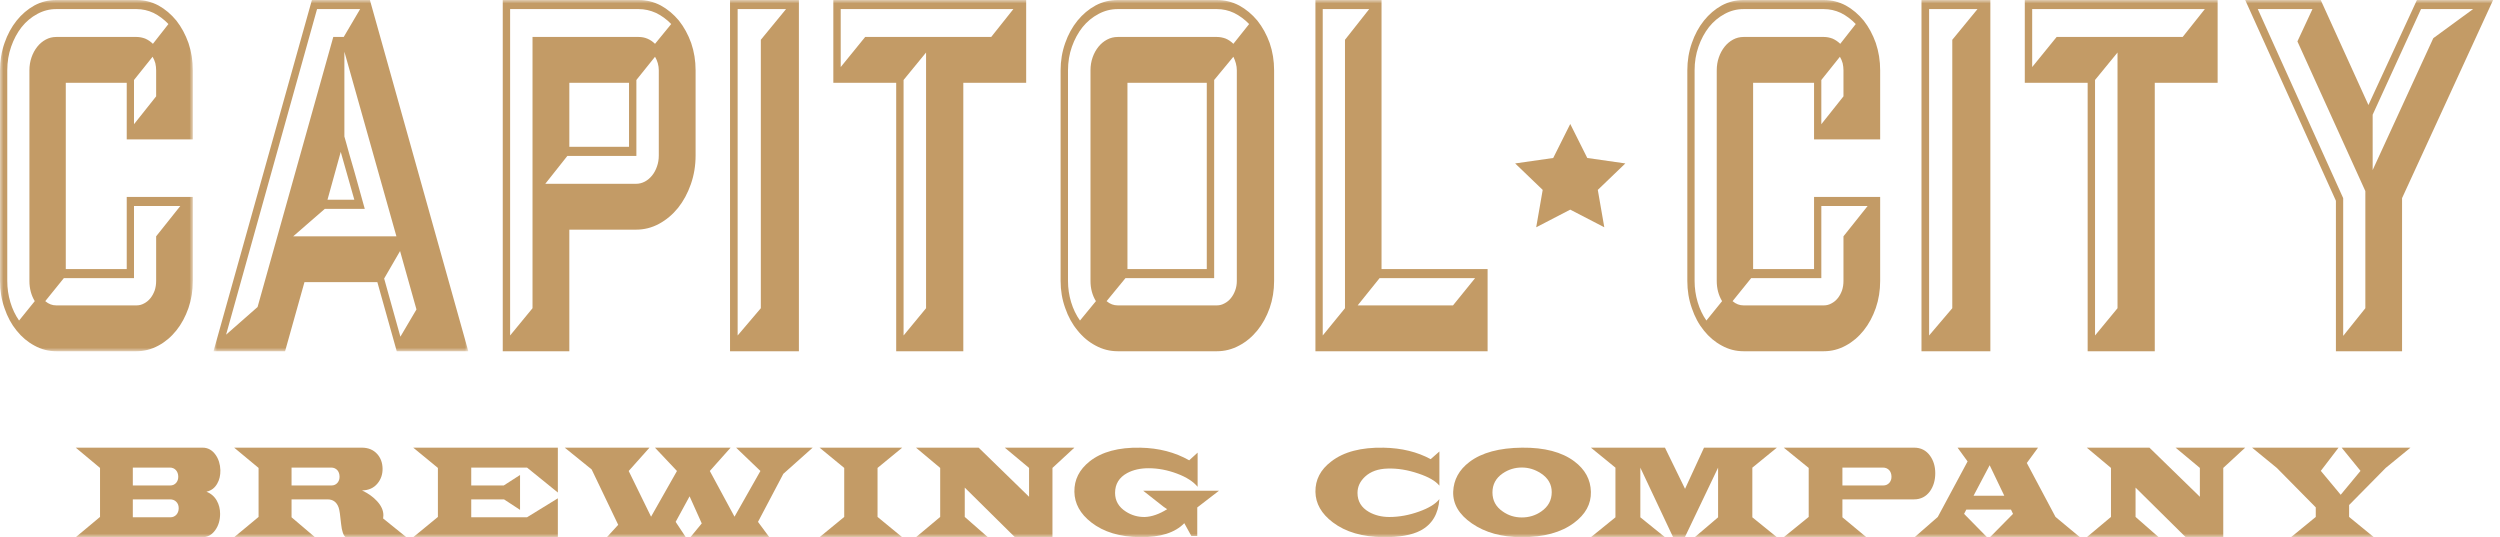 <?xml version="1.0" encoding="UTF-8"?> <svg xmlns="http://www.w3.org/2000/svg" xmlns:xlink="http://www.w3.org/1999/xlink" width="363px" height="78px" viewBox="0 0 363 78" version="1.1"><title>Cap City Logo</title><defs><polygon id="path-1" points="0 0 28 0 28 51 0 51"></polygon><polygon id="path-3" points="0 0 37 0 37 51 0 51"></polygon><polygon id="path-5" points="0 78 363 78 363 0 0 0"></polygon></defs><g id="Page-1" stroke="none" stroke-width="1" fill="none" fill-rule="evenodd"><g id="Desktop-Edits" transform="translate(-619, -22)"><g id="Cap-City-Logo" transform="translate(619, 22)"><g id="Group-3"><mask id="mask-2" fill="white"><use xlink:href="#path-1"></use></mask><g id="Clip-2"></g><path d="M22.672,10.206 C22.672,9.873 22.633,9.531 22.555,9.179 C22.461,8.847 22.328,8.534 22.156,8.241 L19.457,11.613 L19.457,18.036 L22.672,13.989 L22.672,10.206 Z M19.457,29.914 L19.457,40.384 L9.271,40.384 L6.571,43.727 C6.822,43.942 7.08,44.098 7.346,44.196 C7.596,44.294 7.87,44.342 8.168,44.342 L19.832,44.342 C20.223,44.342 20.591,44.245 20.935,44.05 C21.279,43.873 21.584,43.62 21.851,43.287 C22.101,42.975 22.304,42.603 22.461,42.173 C22.602,41.743 22.672,41.283 22.672,40.794 L22.672,34.313 L26.177,29.914 L19.457,29.914 Z M24.456,3.49 C23.799,2.806 23.079,2.268 22.297,1.877 C21.499,1.505 20.677,1.319 19.832,1.319 L8.168,1.319 C7.197,1.319 6.282,1.554 5.421,2.023 C4.545,2.493 3.786,3.128 3.145,3.929 C2.503,4.751 1.995,5.699 1.619,6.774 C1.244,7.85 1.056,8.993 1.056,10.206 L1.056,40.794 C1.056,41.85 1.204,42.876 1.502,43.873 C1.799,44.871 2.222,45.761 2.769,46.542 L5.046,43.727 C4.53,42.867 4.271,41.889 4.271,40.794 L4.271,10.206 C4.271,9.541 4.373,8.915 4.577,8.329 C4.78,7.742 5.061,7.224 5.421,6.774 C5.766,6.344 6.173,6.002 6.642,5.748 C7.111,5.494 7.62,5.367 8.168,5.367 L19.832,5.367 C20.239,5.367 20.654,5.445 21.076,5.602 C21.483,5.777 21.858,6.031 22.203,6.364 L24.456,3.49 Z M28,40.794 C28,42.182 27.789,43.492 27.366,44.724 C26.929,45.975 26.343,47.061 25.608,47.979 C24.858,48.918 23.99,49.651 23.005,50.179 C22.004,50.726 20.941,51 19.816,51 L8.16,51 C7.035,51 5.98,50.726 4.995,50.179 C4.01,49.651 3.15,48.928 2.415,48.008 C1.665,47.09 1.078,46.005 0.656,44.753 C0.218,43.522 0,42.202 0,40.794 L0,10.206 C0,8.818 0.218,7.498 0.656,6.247 C1.078,5.015 1.665,3.929 2.415,2.991 C3.15,2.073 4.01,1.339 4.995,0.792 C5.98,0.264 7.035,-0 8.16,-0 L19.816,-0 C20.941,-0 22.004,0.264 23.005,0.792 C23.99,1.339 24.858,2.073 25.608,2.991 C26.343,3.929 26.929,5.015 27.366,6.247 C27.789,7.498 28,8.818 28,10.206 L28,20.236 L18.401,20.236 L18.401,12.024 L9.552,12.024 L9.552,39.064 L18.401,39.064 L18.401,28.594 L28,28.594 L28,40.794 Z" id="Fill-1" fill="#C39B66" mask="url(#mask-2)"></path></g><g id="Group-6" transform="translate(31, 0)"><mask id="mask-4" fill="white"><use xlink:href="#path-3"></use></mask><g id="Clip-5"></g><path d="M27.089,36.454 L24.779,40.442 L27.137,48.888 L29.47,44.929 L27.089,36.454 Z M18.476,22.054 L16.551,29.004 L20.449,29.004 L18.476,22.054 Z M19.005,7.508 L19.005,19.825 C19.005,19.845 19.077,20.099 19.222,20.588 C19.35,21.076 19.518,21.682 19.727,22.406 C19.935,23.149 20.168,23.95 20.425,24.811 C20.665,25.69 20.898,26.522 21.122,27.304 C21.331,28.086 21.515,28.75 21.676,29.298 C21.836,29.865 21.932,30.207 21.964,30.324 L16.167,30.324 L11.572,34.313 L26.559,34.313 L19.005,7.508 Z M15.036,1.32 L1.828,48.595 L6.399,44.577 L17.393,5.367 L18.909,5.367 L21.291,1.32 L15.036,1.32 Z M26.607,51 L23.793,40.97 L13.207,40.97 L10.393,51 L0,51 L14.29,-0 L22.71,-0 L37,51 L26.607,51 Z" id="Fill-4" fill="#C39B66" mask="url(#mask-4)"></path></g><mask id="mask-6" fill="white"><use xlink:href="#path-5"></use></mask><g id="Clip-8"></g><path d="M82.666,21.32 L91.334,21.32 L91.334,12.024 L82.666,12.024 L82.666,21.32 Z M95.657,10.206 C95.657,9.873 95.609,9.531 95.514,9.179 C95.419,8.847 95.284,8.534 95.11,8.241 L92.403,11.613 L92.403,22.64 L82.381,22.64 L79.175,26.688 L92.355,26.688 C92.798,26.688 93.226,26.58 93.638,26.365 C94.033,26.15 94.382,25.857 94.683,25.485 C94.983,25.114 95.221,24.674 95.395,24.165 C95.569,23.677 95.657,23.149 95.657,22.582 L95.657,10.206 Z M97.461,3.49 C96.797,2.806 96.06,2.268 95.253,1.877 C94.429,1.505 93.59,1.319 92.735,1.319 L74.069,1.319 L74.069,48.712 L77.322,44.753 L77.322,5.367 L92.735,5.367 C93.638,5.367 94.429,5.699 95.11,6.364 L97.461,3.49 Z M101,22.582 C101,24.048 100.77,25.436 100.311,26.747 C99.852,28.056 99.234,29.2 98.459,30.178 C97.667,31.155 96.749,31.927 95.704,32.494 C94.659,33.062 93.543,33.345 92.355,33.345 L82.666,33.345 L82.666,51 L73,51 L73,0 L92.735,0 C93.859,0 94.928,0.264 95.941,0.792 C96.939,1.339 97.818,2.073 98.578,2.991 C99.322,3.93 99.915,5.015 100.359,6.246 C100.786,7.498 101,8.818 101,10.206 L101,22.582 Z" id="Fill-7" fill="#C39B66" mask="url(#mask-6)"></path><path d="M107.106,1.319 L107.106,48.712 L110.472,44.753 L110.472,5.777 L114.133,1.319 L107.106,1.319 Z M106,51 L116,51 L116,0 L106,0 L106,51 Z" id="Fill-9" fill="#C39B66" mask="url(#mask-6)"></path><path d="M134.464,7.625 L131.199,11.613 L131.199,48.712 L134.464,44.753 L134.464,7.625 Z M122.072,1.319 L122.072,9.737 L125.623,5.367 L143.924,5.367 L147.141,1.319 L122.072,1.319 Z M139.873,12.024 L139.873,51 L130.127,51 L130.127,12.024 L121,12.024 L121,0 L149,0 L149,12.024 L139.873,12.024 Z" id="Fill-10" fill="#C39B66" mask="url(#mask-6)"></path><path d="M163.706,39.064 L175.224,39.064 L175.224,12.024 L163.706,12.024 L163.706,39.064 Z M179.587,10.206 C179.587,9.873 179.54,9.531 179.444,9.179 C179.349,8.847 179.229,8.534 179.086,8.241 L176.296,11.613 L176.296,40.384 L163.419,40.384 L160.677,43.727 C160.931,43.942 161.194,44.099 161.464,44.196 C161.718,44.294 161.996,44.342 162.298,44.342 L176.702,44.342 C177.083,44.342 177.449,44.245 177.799,44.05 C178.148,43.873 178.458,43.62 178.729,43.287 C178.983,42.975 179.19,42.603 179.349,42.173 C179.508,41.743 179.587,41.283 179.587,40.794 L179.587,10.206 Z M181.375,3.49 C180.708,2.806 179.976,2.268 179.182,1.877 C178.387,1.505 177.56,1.319 176.702,1.319 L162.298,1.319 C161.313,1.319 160.383,1.554 159.509,2.023 C158.618,2.492 157.847,3.128 157.195,3.93 C156.543,4.751 156.027,5.699 155.645,6.774 C155.264,7.85 155.073,8.994 155.073,10.206 L155.073,40.794 C155.073,41.85 155.224,42.876 155.526,43.873 C155.828,44.871 156.257,45.761 156.814,46.542 L159.127,43.727 C158.602,42.867 158.34,41.889 158.34,40.794 L158.34,10.206 C158.34,9.541 158.443,8.915 158.65,8.329 C158.857,7.742 159.143,7.225 159.509,6.774 C159.858,6.345 160.272,6.002 160.749,5.748 C161.226,5.494 161.742,5.367 162.298,5.367 L176.702,5.367 C177.115,5.367 177.536,5.445 177.966,5.601 C178.379,5.777 178.753,6.031 179.086,6.364 L181.375,3.49 Z M185,40.794 C185,42.182 184.786,43.492 184.357,44.724 C183.911,45.975 183.315,47.061 182.568,47.979 C181.805,48.918 180.923,49.651 179.921,50.179 C178.904,50.726 177.83,51 176.702,51 L162.298,51 C161.154,51 160.081,50.726 159.079,50.179 C158.078,49.651 157.203,48.918 156.456,47.979 C155.693,47.061 155.097,45.975 154.668,44.724 C154.222,43.492 154,42.182 154,40.794 L154,10.206 C154,8.818 154.222,7.498 154.668,6.246 C155.097,5.015 155.693,3.93 156.456,2.991 C157.203,2.073 158.078,1.339 159.079,0.792 C160.081,0.264 161.154,0 162.298,0 L176.702,0 C177.83,0 178.904,0.264 179.921,0.792 C180.923,1.339 181.805,2.073 182.568,2.991 C183.315,3.93 183.911,5.015 184.357,6.246 C184.786,7.498 185,8.818 185,10.206 L185,40.794 Z" id="Fill-11" fill="#C39B66" mask="url(#mask-6)"></path><path d="M200.316,40.384 L197.132,44.342 L210.976,44.342 L214.184,40.384 L200.316,40.384 Z M192.061,1.32 L192.061,48.712 L195.292,44.753 L195.292,5.777 L198.807,1.32 L192.061,1.32 Z M191,51 L191,0 L200.599,0 L200.599,39.064 L216,39.064 L216,51 L191,51 Z" id="Fill-12" fill="#C39B66" mask="url(#mask-6)"></path><path d="M267.672,10.206 C267.672,9.874 267.633,9.531 267.555,9.18 C267.461,8.847 267.328,8.534 267.156,8.241 L264.457,11.614 L264.457,18.036 L267.672,13.989 L267.672,10.206 Z M264.457,29.914 L264.457,40.384 L254.271,40.384 L251.571,43.727 C251.822,43.942 252.08,44.098 252.346,44.196 C252.596,44.294 252.87,44.342 253.168,44.342 L264.832,44.342 C265.223,44.342 265.591,44.245 265.935,44.05 C266.279,43.873 266.585,43.62 266.851,43.287 C267.101,42.975 267.304,42.603 267.461,42.173 C267.602,41.743 267.672,41.283 267.672,40.794 L267.672,34.313 L271.177,29.914 L264.457,29.914 Z M269.456,3.49 C268.799,2.806 268.079,2.268 267.297,1.877 C266.499,1.506 265.677,1.32 264.832,1.32 L253.168,1.32 C252.197,1.32 251.282,1.554 250.421,2.023 C249.545,2.493 248.786,3.128 248.145,3.93 C247.503,4.751 246.995,5.699 246.62,6.774 C246.244,7.85 246.056,8.994 246.056,10.206 L246.056,40.794 C246.056,41.85 246.205,42.876 246.502,43.873 C246.799,44.871 247.222,45.761 247.769,46.542 L250.046,43.727 C249.53,42.867 249.271,41.889 249.271,40.794 L249.271,10.206 C249.271,9.542 249.373,8.916 249.577,8.329 C249.78,7.742 250.062,7.224 250.421,6.774 C250.766,6.345 251.172,6.002 251.642,5.748 C252.111,5.494 252.62,5.367 253.168,5.367 L264.832,5.367 C265.239,5.367 265.654,5.445 266.076,5.602 C266.483,5.777 266.859,6.032 267.203,6.364 L269.456,3.49 Z M273,40.794 C273,42.183 272.789,43.492 272.366,44.724 C271.929,45.975 271.343,47.061 270.608,47.979 C269.858,48.918 268.99,49.651 268.005,50.179 C267.004,50.726 265.941,51 264.816,51 L253.16,51 C252.035,51 250.98,50.726 249.995,50.179 C249.01,49.651 248.15,48.928 247.415,48.008 C246.665,47.09 246.079,46.005 245.656,44.753 C245.218,43.522 245,42.202 245,40.794 L245,10.206 C245,8.818 245.218,7.498 245.656,6.247 C246.079,5.015 246.665,3.93 247.415,2.991 C248.15,2.073 249.01,1.339 249.995,0.792 C250.98,0.264 252.035,0 253.16,0 L264.816,0 C265.941,0 267.004,0.264 268.005,0.792 C268.99,1.339 269.858,2.073 270.608,2.991 C271.343,3.93 271.929,5.015 272.366,6.247 C272.789,7.498 273,8.818 273,10.206 L273,20.236 L263.401,20.236 L263.401,12.024 L254.552,12.024 L254.552,39.064 L263.401,39.064 L263.401,28.594 L273,28.594 L273,40.794 Z" id="Fill-13" fill="#C39B66" mask="url(#mask-6)"></path><path d="M280.106,1.319 L280.106,48.712 L283.472,44.753 L283.472,5.777 L287.133,1.319 L280.106,1.319 Z M279,51 L289,51 L289,0 L279,0 L279,51 Z" id="Fill-14" fill="#C39B66" mask="url(#mask-6)"></path><path d="M307.464,7.625 L304.199,11.613 L304.199,48.712 L307.464,44.753 L307.464,7.625 Z M295.073,1.319 L295.073,9.737 L298.623,5.367 L316.924,5.367 L320.142,1.319 L295.073,1.319 Z M312.873,12.024 L312.873,51 L303.127,51 L303.127,12.024 L294,12.024 L294,0 L322,0 L322,12.024 L312.873,12.024 Z" id="Fill-15" fill="#C39B66" mask="url(#mask-6)"></path><path d="M351.531,1.319 L344.51,16.658 L344.51,24.693 L353.316,5.543 L359.093,1.319 L351.531,1.319 Z M343.448,27.744 L333.585,6.012 L335.769,1.319 L327.832,1.319 L340.231,28.77 L340.231,48.771 L343.448,44.753 L343.448,27.744 Z M348.779,28.77 L348.779,51 L339.174,51 L339.174,29.151 L326,0 L336.967,0 L343.896,15.25 L350.939,0 L362,0 L348.779,28.77 Z" id="Fill-16" fill="#C39B66" mask="url(#mask-6)"></path><path d="M25.549,72.817 C25.323,72.612 25.031,72.509 24.698,72.509 L19.285,72.509 L19.285,75.109 L24.765,75.109 C25.403,75.109 25.948,74.596 25.948,73.792 C25.948,73.382 25.815,73.057 25.549,72.817 M24.671,67.891 L19.285,67.891 L19.285,70.491 L24.711,70.491 C25.084,70.491 25.376,70.354 25.602,70.08 C25.802,69.824 25.895,69.533 25.882,69.174 C25.868,68.472 25.416,67.891 24.671,67.891 M31.534,70.234 C31.175,70.867 30.656,71.244 29.978,71.397 C30.629,71.654 31.135,72.082 31.48,72.697 C31.799,73.262 31.959,73.895 31.959,74.613 C31.959,75.52 31.733,76.29 31.281,76.939 C30.789,77.641 30.177,78 29.419,78 L11,78 L14.524,75.058 L14.524,67.942 L11,65 L29.419,65 C30.177,65 30.802,65.342 31.294,66.026 C31.733,66.642 31.973,67.395 31.999,68.267 C32.012,69.02 31.866,69.67 31.534,70.234" id="Fill-17" fill="#C39B66" mask="url(#mask-6)"></path><path d="M48.995,68.284 C48.767,68.027 48.46,67.891 48.085,67.891 L42.333,67.891 L42.333,70.491 L48.125,70.491 C48.5,70.491 48.794,70.354 49.021,70.08 C49.222,69.824 49.316,69.533 49.302,69.174 C49.289,68.814 49.195,68.524 48.995,68.284 L48.995,68.284 Z M59,78 L50.172,78 C49.851,77.726 49.637,77.093 49.53,76.101 C49.409,74.818 49.289,74.014 49.169,73.689 C48.888,72.903 48.353,72.509 47.55,72.509 L42.333,72.509 L42.333,75.109 L45.731,78 L34,78 L37.545,75.058 L37.545,67.942 L34,65 L52.526,65 C53.476,65 54.225,65.308 54.787,65.941 C55.282,66.505 55.536,67.206 55.549,68.045 C55.562,68.883 55.308,69.601 54.813,70.2 C54.265,70.867 53.516,71.192 52.566,71.209 C53.462,71.637 54.185,72.15 54.747,72.766 C55.362,73.433 55.669,74.117 55.669,74.818 C55.669,74.972 55.656,75.126 55.629,75.28 L59,78 Z" id="Fill-18" fill="#C39B66" mask="url(#mask-6)"></path><polygon id="Fill-19" fill="#C39B66" mask="url(#mask-6)" points="81 78 60 78 63.583 75.058 63.583 67.942 60 65 81 65 81 71.517 76.524 67.891 68.424 67.891 68.424 70.491 73.144 70.491 75.51 68.968 75.51 74.032 73.184 72.509 68.424 72.509 68.424 75.109 76.524 75.109 81 72.355"></polygon><polygon id="Fill-20" fill="#C39B66" mask="url(#mask-6)" points="118 65 113.741 68.798 110.061 75.776 111.706 78 100.249 78 101.894 75.999 100.128 72.065 98.106 75.776 99.576 78 88.119 78 89.763 76.204 85.909 68.164 82 65 94.306 65 91.286 68.387 94.534 75.024 98.295 68.387 95.101 65 106.085 65 103.066 68.387 106.651 75.024 110.412 68.387 106.88 65"></polygon><polygon id="Fill-21" fill="#C39B66" mask="url(#mask-6)" points="131 78 119 78 122.581 75.058 122.581 67.942 119 65 131 65 127.419 67.942 127.419 75.058"></polygon><polygon id="Fill-22" fill="#C39B66" mask="url(#mask-6)" points="156 65 152.817 67.942 152.817 78 147.365 78 140.083 70.799 140.083 75.058 143.439 78 133 78 136.515 75.058 136.515 67.942 133 65 142.099 65 149.421 72.133 149.421 67.942 145.893 65"></polygon><path d="M177,71.252 L173.842,73.684 L173.842,77.832 L172.987,77.832 L171.961,75.966 C170.619,77.349 168.474,78.032 165.54,77.999 C162.606,77.965 160.237,77.249 158.448,75.85 C156.843,74.6 156.027,73.118 156.001,71.402 C155.974,69.653 156.711,68.187 158.224,66.987 C159.974,65.604 162.422,64.938 165.593,65.005 C168.264,65.055 170.619,65.671 172.671,66.837 L173.895,65.721 L173.895,70.685 C173.277,69.936 172.29,69.286 170.908,68.769 C169.527,68.253 168.158,67.987 166.777,67.987 C165.579,67.987 164.54,68.22 163.671,68.686 C162.5,69.319 161.908,70.285 161.908,71.568 C161.908,72.718 162.435,73.617 163.474,74.284 C164.329,74.834 165.25,75.083 166.224,75.067 C167.237,75.034 168.329,74.65 169.474,73.934 L168.974,73.601 L165.987,71.252 L177,71.252 Z" id="Fill-23" fill="#C39B66" mask="url(#mask-6)"></path><path d="M206.265,77.033 C205,77.7 203.191,78.016 200.864,77.999 C197.83,77.966 195.381,77.249 193.531,75.85 C191.871,74.601 191.028,73.118 191.001,71.419 C190.973,69.67 191.735,68.187 193.3,67.004 C195.109,65.604 197.64,64.938 200.919,65.005 C203.531,65.055 205.803,65.621 207.735,66.67 L209,65.555 L209,70.519 C208.456,69.836 207.436,69.253 205.939,68.753 C204.415,68.237 202.932,67.987 201.49,68.036 C200.116,68.07 199.028,68.453 198.211,69.203 C197.476,69.886 197.109,70.669 197.109,71.569 C197.109,72.785 197.667,73.701 198.769,74.334 C199.626,74.817 200.619,75.067 201.735,75.067 C203.164,75.067 204.592,74.801 206.034,74.284 C207.49,73.768 208.469,73.151 209,72.468 C208.851,74.617 207.939,76.15 206.265,77.033" id="Fill-24" fill="#C39B66" mask="url(#mask-6)"></path><path d="M223.748,68.734 C222.885,68.168 221.967,67.884 220.966,67.884 C219.952,67.884 219.034,68.168 218.197,68.734 C217.197,69.417 216.704,70.351 216.704,71.5 C216.704,72.667 217.197,73.584 218.197,74.267 C219.02,74.85 219.938,75.134 220.966,75.134 C222.008,75.134 222.953,74.85 223.789,74.267 C224.804,73.567 225.311,72.634 225.311,71.451 C225.311,70.334 224.79,69.417 223.748,68.734 M228.531,75.933 C226.668,77.317 224.146,78 220.953,78 C218.061,78 215.649,77.333 213.716,76 C211.852,74.717 210.948,73.184 211.002,71.4 C211.071,69.668 211.852,68.218 213.373,67.068 C215.155,65.718 217.704,65.035 221.007,65.001 C224.255,64.968 226.777,65.634 228.586,66.984 C230.163,68.168 230.957,69.634 230.999,71.417 C231.04,73.184 230.217,74.684 228.531,75.933" id="Fill-25" fill="#C39B66" mask="url(#mask-6)"></path><polygon id="Fill-26" fill="#C39B66" mask="url(#mask-6)" points="258 78 246.079 78 249.466 75.113 249.466 67.904 244.641 78 242.934 78 238.177 67.904 238.177 75.113 241.752 78 231 78 234.562 75.113 234.562 67.904 231 65 241.752 65 244.668 70.979 247.423 65 258 65 254.439 67.904 254.439 75.113"></polygon><path d="M274.328,68.284 C274.095,68.027 273.781,67.891 273.398,67.891 L267.518,67.891 L267.518,70.491 L273.439,70.491 C273.822,70.491 274.122,70.354 274.355,70.08 C274.56,69.824 274.656,69.533 274.642,69.174 C274.628,68.814 274.533,68.524 274.328,68.284 M280.234,71.329 C279.66,72.116 278.88,72.509 277.91,72.509 L267.518,72.509 L267.518,75.109 L270.991,78 L259,78 L262.623,75.058 L262.623,67.942 L259,65 L277.937,65 C278.908,65 279.674,65.393 280.234,66.163 C280.74,66.864 281,67.703 281,68.712 C281,69.738 280.74,70.61 280.234,71.329" id="Fill-27" fill="#C39B66" mask="url(#mask-6)"></path><path d="M291.022,71.979 L288.898,67.549 L286.561,71.979 L291.022,71.979 Z M302,78 L288.951,78 L292.29,74.613 L291.997,73.998 L285.506,73.998 L285.185,74.613 L288.511,78 L278,78 L281.366,75.058 L285.693,67.001 L284.237,65 L295.923,65 L294.294,67.224 L298.461,75.058 L302,78 Z" id="Fill-28" fill="#C39B66" mask="url(#mask-6)"></path><polygon id="Fill-29" fill="#C39B66" mask="url(#mask-6)" points="326 65 322.817 67.942 322.817 78 317.365 78 310.083 70.799 310.083 75.058 313.439 78 303 78 306.515 75.058 306.515 67.942 303 65 312.099 65 319.421 72.133 319.421 67.942 315.893 65"></polygon><polygon id="Fill-30" fill="#C39B66" mask="url(#mask-6)" points="350 65 346.406 67.942 341.09 73.33 341.09 75.058 344.684 78 332.655 78 336.249 75.058 336.249 73.672 330.594 67.942 327 65 339.558 65 336.981 68.37 339.87 71.842 342.745 68.37 340.005 65"></polygon><polygon id="Fill-31" fill="#C39B66" mask="url(#mask-6)" points="228 18 230.472 22.938 236 23.73 232 27.573 232.944 33 228 30.438 223.056 33 224 27.573 220 23.73 225.528 22.938"></polygon></g></g></g></svg> 